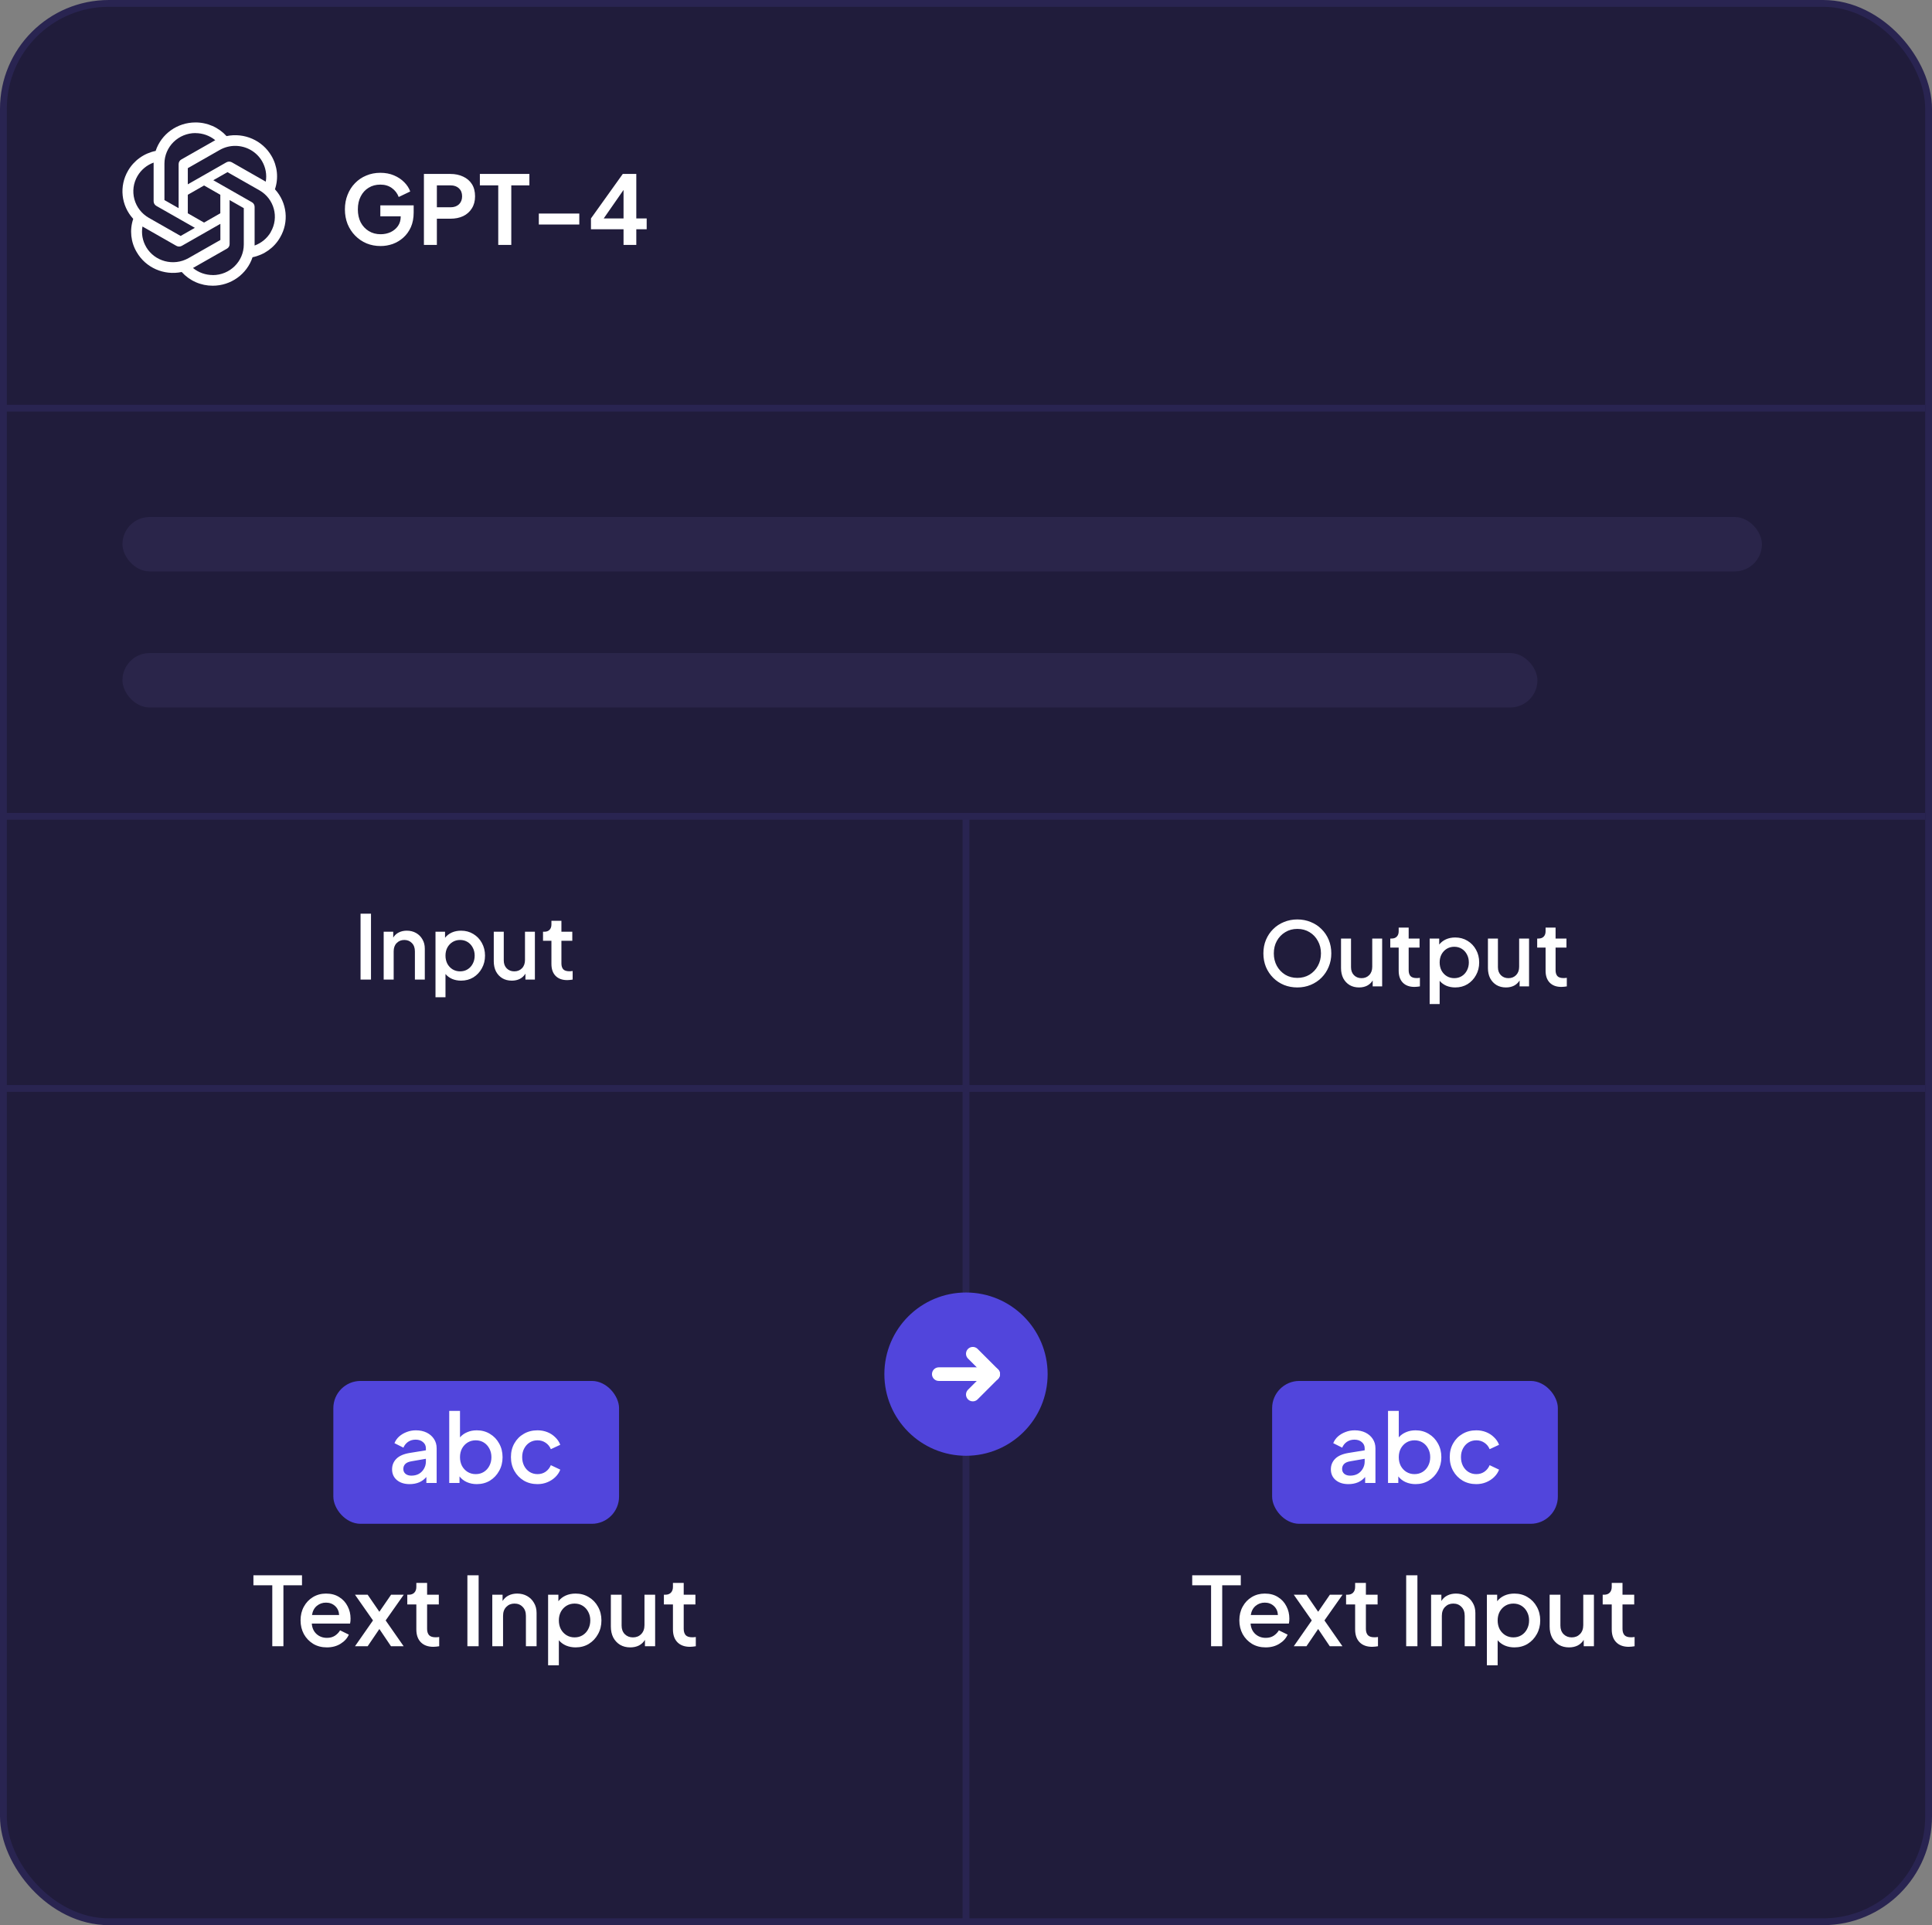 <svg width="284" height="283" viewBox="0 0 284 283" fill="none" xmlns="http://www.w3.org/2000/svg">
<rect x="0" y="0" width="284" height="283" fill="#808080" stroke="none"/>
<rect x="0.5" y="0.5" width="283" height="282" rx="15.5" fill="#201C3B" stroke="#292451"/>
<path d="M28.728 18C26.067 18 23.703 19.691 22.879 22.186C22.033 22.358 21.234 22.705 20.535 23.206C19.837 23.706 19.254 24.347 18.826 25.087C17.491 27.363 17.796 30.224 19.584 32.174C19.032 33.808 19.221 35.596 20.103 37.075C21.429 39.359 24.098 40.529 26.71 39.984C27.282 40.621 27.984 41.13 28.771 41.478C29.558 41.825 30.411 42.003 31.274 42C33.935 42 36.299 40.309 37.123 37.814C38.836 37.465 40.311 36.408 41.168 34.913C42.511 32.637 42.206 29.776 40.418 27.826V27.818C40.691 27.01 40.785 26.155 40.696 25.308C40.606 24.462 40.335 23.644 39.899 22.909C38.572 20.633 35.903 19.463 33.3 20.007C32.726 19.372 32.021 18.865 31.233 18.519C30.445 18.173 29.591 17.996 28.728 18ZM28.728 19.561L28.72 19.569C29.791 19.569 30.821 19.934 31.644 20.609C31.611 20.625 31.545 20.666 31.496 20.69L26.652 23.445C26.405 23.584 26.257 23.844 26.257 24.128V30.598L24.172 29.411V24.063C24.172 22.87 24.652 21.726 25.506 20.882C26.36 20.038 27.519 19.562 28.728 19.561ZM34.563 21.444C35.366 21.442 36.155 21.65 36.85 22.046C37.545 22.442 38.123 23.011 38.523 23.698C39.05 24.608 39.248 25.672 39.067 26.705C39.034 26.68 38.968 26.648 38.926 26.623L34.083 23.86C33.961 23.792 33.823 23.756 33.683 23.756C33.543 23.756 33.406 23.792 33.284 23.86L27.608 27.095V24.721L32.295 22.047C32.984 21.653 33.767 21.445 34.563 21.444ZM22.582 23.901V29.582C22.582 29.866 22.731 30.118 22.978 30.264L28.646 33.491L26.553 34.685L21.874 32.02C20.828 31.422 20.066 30.439 19.754 29.287C19.442 28.135 19.606 26.908 20.21 25.875C20.743 24.964 21.582 24.265 22.582 23.901ZM33.44 25.306L38.127 27.972C40.311 29.216 41.052 31.963 39.791 34.117L39.8 34.125C39.264 35.035 38.424 35.734 37.427 36.092V30.41C37.427 30.126 37.279 29.866 37.031 29.728L31.356 26.493L33.44 25.306ZM29.997 27.265L32.386 28.631V31.353L29.997 32.719L27.608 31.353V28.631L29.997 27.265ZM33.753 29.411L35.837 30.598V35.937C35.837 38.424 33.794 40.44 31.282 40.44V40.432C30.219 40.432 29.181 40.066 28.365 39.392C28.398 39.376 28.473 39.335 28.514 39.31L33.358 36.555C33.605 36.417 33.761 36.157 33.753 35.872L33.753 29.411ZM32.394 32.906V35.279L27.706 37.945C25.523 39.18 22.739 38.449 21.478 36.303H21.486C20.951 35.401 20.761 34.328 20.943 33.296C20.976 33.32 21.042 33.352 21.083 33.377L25.927 36.14C26.048 36.208 26.186 36.244 26.326 36.244C26.466 36.244 26.604 36.208 26.726 36.14L32.394 32.906Z" fill="white"/>
<path d="M55.95 36.168C55.203 36.168 54.513 36.037 53.878 35.776C53.243 35.505 52.688 35.127 52.212 34.642C51.736 34.157 51.363 33.587 51.092 32.934C50.831 32.271 50.7 31.553 50.7 30.778C50.7 30.003 50.831 29.289 51.092 28.636C51.353 27.973 51.717 27.404 52.184 26.928C52.651 26.443 53.201 26.069 53.836 25.808C54.471 25.537 55.161 25.402 55.908 25.402C56.655 25.402 57.322 25.528 57.91 25.78C58.507 26.032 59.011 26.368 59.422 26.788C59.833 27.199 60.127 27.651 60.304 28.146L58.61 28.958C58.405 28.417 58.069 27.978 57.602 27.642C57.135 27.306 56.571 27.138 55.908 27.138C55.255 27.138 54.681 27.292 54.186 27.6C53.691 27.899 53.304 28.323 53.024 28.874C52.744 29.415 52.604 30.05 52.604 30.778C52.604 31.506 52.744 32.145 53.024 32.696C53.313 33.237 53.71 33.662 54.214 33.97C54.718 34.278 55.297 34.432 55.95 34.432C56.482 34.432 56.972 34.329 57.42 34.124C57.868 33.909 58.227 33.611 58.498 33.228C58.769 32.836 58.904 32.374 58.904 31.842V31.8H55.908V30.19H60.808V31.24C60.808 32.052 60.673 32.766 60.402 33.382C60.131 33.989 59.763 34.502 59.296 34.922C58.839 35.333 58.321 35.645 57.742 35.86C57.163 36.065 56.566 36.168 55.95 36.168ZM62.315 36V25.57H66.207C66.916 25.57 67.541 25.701 68.083 25.962C68.633 26.214 69.063 26.583 69.371 27.068C69.679 27.553 69.833 28.151 69.833 28.86C69.833 29.551 69.674 30.143 69.357 30.638C69.049 31.133 68.624 31.511 68.083 31.772C67.541 32.024 66.916 32.15 66.207 32.15H64.219V36H62.315ZM64.219 30.47H66.235C66.748 30.47 67.159 30.325 67.467 30.036C67.775 29.737 67.929 29.345 67.929 28.86C67.929 28.365 67.775 27.973 67.467 27.684C67.159 27.395 66.748 27.25 66.235 27.25H64.219V30.47ZM73.241 36V27.25H70.539V25.57H77.819V27.25H75.159V36H73.241ZM79.205 33.004V31.394H85.155V33.004H79.205ZM91.659 36V33.704H86.871V32.108L91.547 25.57H93.535V32.108H95.061V33.704H93.535V36H91.659ZM91.659 32.108V27.922L88.747 32.108H91.659Z" fill="white"/>
<path d="M0 60L283 60" stroke="#292451"/>
<path d="M0 120L283 120" stroke="#292451"/>
<path d="M0 160L283 160" stroke="#292451"/>
<path d="M142 120L142 283" stroke="#292451"/>
<rect x="18" y="76" width="241" height="8" rx="4" fill="#2A254A"/>
<rect x="18" y="96" width="208" height="8" rx="4" fill="#2A254A"/>
<rect x="49" y="203" width="42" height="21" rx="4" fill="#5145DC"/>
<path d="M60.211 218.168C59.445 218.168 58.825 217.972 58.349 217.58C57.873 217.179 57.635 216.651 57.635 215.998C57.635 215.391 57.84 214.878 58.251 214.458C58.671 214.029 59.319 213.739 60.197 213.59L62.605 213.198V212.904C62.605 212.531 62.465 212.227 62.185 211.994C61.914 211.751 61.55 211.63 61.093 211.63C60.673 211.63 60.304 211.737 59.987 211.952C59.679 212.167 59.45 212.451 59.301 212.806L57.985 212.148C58.134 211.775 58.363 211.448 58.671 211.168C58.988 210.888 59.357 210.669 59.777 210.51C60.206 210.342 60.659 210.258 61.135 210.258C61.732 210.258 62.259 210.37 62.717 210.594C63.174 210.818 63.533 211.131 63.795 211.532C64.056 211.924 64.187 212.381 64.187 212.904V218H62.675V217.118C62.395 217.454 62.045 217.715 61.625 217.902C61.205 218.079 60.733 218.168 60.211 218.168ZM59.287 215.942C59.287 216.231 59.394 216.469 59.609 216.656C59.833 216.833 60.117 216.922 60.463 216.922C60.892 216.922 61.265 216.833 61.583 216.656C61.9 216.469 62.147 216.217 62.325 215.9C62.511 215.583 62.605 215.233 62.605 214.85V214.444L60.505 214.808C60.085 214.873 59.777 215.004 59.581 215.2C59.385 215.396 59.287 215.643 59.287 215.942ZM70.082 218.168C69.56 218.168 69.074 218.07 68.626 217.874C68.188 217.678 67.828 217.398 67.548 217.034V218H66.036V207.402H67.618V211.294C67.898 210.967 68.248 210.715 68.668 210.538C69.088 210.351 69.56 210.258 70.082 210.258C70.801 210.258 71.445 210.431 72.014 210.776C72.593 211.121 73.046 211.593 73.372 212.19C73.708 212.787 73.876 213.459 73.876 214.206C73.876 214.953 73.708 215.625 73.372 216.222C73.046 216.819 72.598 217.295 72.028 217.65C71.459 217.995 70.81 218.168 70.082 218.168ZM69.928 216.698C70.376 216.698 70.773 216.591 71.118 216.376C71.464 216.161 71.734 215.867 71.93 215.494C72.136 215.111 72.238 214.682 72.238 214.206C72.238 213.73 72.136 213.305 71.93 212.932C71.734 212.559 71.464 212.265 71.118 212.05C70.773 211.835 70.376 211.728 69.928 211.728C69.49 211.728 69.093 211.835 68.738 212.05C68.393 212.265 68.118 212.559 67.912 212.932C67.716 213.305 67.618 213.73 67.618 214.206C67.618 214.682 67.716 215.111 67.912 215.494C68.118 215.867 68.393 216.161 68.738 216.376C69.093 216.591 69.49 216.698 69.928 216.698ZM79.013 218.168C78.257 218.168 77.585 217.995 76.997 217.65C76.409 217.295 75.947 216.819 75.611 216.222C75.275 215.625 75.107 214.948 75.107 214.192C75.107 213.436 75.275 212.764 75.611 212.176C75.947 211.579 76.409 211.112 76.997 210.776C77.585 210.431 78.257 210.258 79.013 210.258C79.526 210.258 80.007 210.347 80.455 210.524C80.903 210.701 81.29 210.953 81.617 211.28C81.953 211.597 82.201 211.966 82.359 212.386L80.973 213.03C80.814 212.638 80.562 212.325 80.217 212.092C79.872 211.849 79.471 211.728 79.013 211.728C78.584 211.728 78.197 211.835 77.851 212.05C77.515 212.265 77.249 212.559 77.053 212.932C76.857 213.296 76.759 213.721 76.759 214.206C76.759 214.682 76.857 215.111 77.053 215.494C77.249 215.867 77.515 216.161 77.851 216.376C78.197 216.591 78.584 216.698 79.013 216.698C79.471 216.698 79.867 216.581 80.203 216.348C80.549 216.105 80.805 215.783 80.973 215.382L82.359 216.04C82.21 216.441 81.967 216.805 81.631 217.132C81.305 217.449 80.917 217.701 80.469 217.888C80.021 218.075 79.536 218.168 79.013 218.168Z" fill="white"/>
<path d="M40.025 242V233.04H37.253V231.57H44.393V233.04H41.663V242H40.025ZM48.045 242.168C47.289 242.168 46.622 241.995 46.043 241.65C45.465 241.295 45.007 240.819 44.671 240.222C44.345 239.615 44.181 238.939 44.181 238.192C44.181 237.436 44.345 236.764 44.671 236.176C44.998 235.579 45.441 235.112 46.001 234.776C46.571 234.431 47.21 234.258 47.919 234.258C48.685 234.258 49.333 234.431 49.865 234.776C50.407 235.112 50.817 235.56 51.097 236.12C51.387 236.671 51.531 237.273 51.531 237.926C51.531 238.047 51.527 238.173 51.517 238.304C51.508 238.435 51.489 238.556 51.461 238.668H45.833C45.88 239.312 46.113 239.825 46.533 240.208C46.953 240.581 47.462 240.768 48.059 240.768C48.517 240.768 48.904 240.665 49.221 240.46C49.548 240.245 49.805 239.979 49.991 239.662L51.279 240.292C51.046 240.833 50.64 241.281 50.061 241.636C49.492 241.991 48.82 242.168 48.045 242.168ZM47.919 235.588C47.406 235.588 46.958 235.747 46.575 236.064C46.193 236.381 45.955 236.829 45.861 237.408H49.851C49.823 236.867 49.627 236.428 49.263 236.092C48.899 235.756 48.451 235.588 47.919 235.588ZM52.183 242L54.829 238.206L52.183 234.426H54.045L55.767 236.932L57.489 234.426H59.351L56.691 238.206L59.337 242H57.475L55.767 239.466L54.045 242H52.183ZM63.707 242.084C62.913 242.084 62.297 241.86 61.859 241.412C61.42 240.964 61.201 240.334 61.201 239.522V235.854H59.871V234.426H60.081C60.435 234.426 60.711 234.323 60.907 234.118C61.103 233.913 61.201 233.633 61.201 233.278V232.69H62.783V234.426H64.505V235.854H62.783V239.452C62.783 239.835 62.876 240.138 63.063 240.362C63.259 240.577 63.586 240.684 64.043 240.684C64.211 240.684 64.383 240.67 64.561 240.642V242C64.439 242.019 64.299 242.037 64.141 242.056C63.982 242.075 63.837 242.084 63.707 242.084ZM68.706 242V231.57H70.358V242H68.706ZM72.366 242V234.426H73.878V235.35C74.093 234.995 74.387 234.725 74.76 234.538C75.134 234.351 75.554 234.258 76.02 234.258C76.571 234.258 77.061 234.379 77.49 234.622C77.92 234.865 78.256 235.201 78.498 235.63C78.75 236.05 78.876 236.54 78.876 237.1V242H77.308V237.534C77.308 236.974 77.15 236.535 76.832 236.218C76.524 235.891 76.123 235.728 75.628 235.728C75.143 235.728 74.742 235.891 74.424 236.218C74.107 236.535 73.948 236.974 73.948 237.534V242H72.366ZM80.57 244.8V234.426H82.082V235.378C82.362 235.023 82.716 234.748 83.145 234.552C83.584 234.356 84.074 234.258 84.615 234.258C85.334 234.258 85.978 234.431 86.547 234.776C87.126 235.121 87.579 235.593 87.906 236.19C88.242 236.787 88.409 237.459 88.409 238.206C88.409 238.953 88.242 239.625 87.906 240.222C87.579 240.819 87.131 241.295 86.561 241.65C85.992 241.995 85.344 242.168 84.615 242.168C84.112 242.168 83.645 242.079 83.216 241.902C82.786 241.715 82.431 241.454 82.151 241.118V244.8H80.57ZM84.462 240.698C84.909 240.698 85.306 240.591 85.651 240.376C85.997 240.161 86.267 239.867 86.463 239.494C86.669 239.111 86.772 238.682 86.772 238.206C86.772 237.73 86.669 237.305 86.463 236.932C86.267 236.559 85.997 236.265 85.651 236.05C85.306 235.835 84.909 235.728 84.462 235.728C84.023 235.728 83.626 235.835 83.272 236.05C82.926 236.265 82.651 236.559 82.445 236.932C82.249 237.305 82.151 237.73 82.151 238.206C82.151 238.682 82.249 239.111 82.445 239.494C82.651 239.867 82.926 240.161 83.272 240.376C83.626 240.591 84.023 240.698 84.462 240.698ZM92.65 242.168C92.081 242.168 91.582 242.042 91.152 241.79C90.723 241.529 90.387 241.169 90.144 240.712C89.911 240.245 89.794 239.709 89.794 239.102V234.426H91.376V238.962C91.376 239.485 91.53 239.905 91.838 240.222C92.156 240.539 92.557 240.698 93.042 240.698C93.537 240.698 93.943 240.535 94.26 240.208C94.578 239.881 94.736 239.443 94.736 238.892V234.426H96.304V242H94.806V241.062C94.592 241.417 94.298 241.692 93.924 241.888C93.551 242.075 93.126 242.168 92.65 242.168ZM101.428 242.084C100.634 242.084 100.018 241.86 99.579 241.412C99.141 240.964 98.921 240.334 98.921 239.522V235.854H97.591V234.426H97.802C98.156 234.426 98.431 234.323 98.627 234.118C98.823 233.913 98.921 233.633 98.921 233.278V232.69H100.504V234.426H102.226V235.854H100.504V239.452C100.504 239.835 100.597 240.138 100.784 240.362C100.98 240.577 101.306 240.684 101.764 240.684C101.932 240.684 102.104 240.67 102.282 240.642V242C102.16 242.019 102.02 242.037 101.862 242.056C101.703 242.075 101.558 242.084 101.428 242.084Z" fill="white"/>
<path d="M53.001 144V134.315H54.535V144H53.001ZM56.4 144V136.967H57.804V137.825C58.003 137.496 58.276 137.244 58.623 137.071C58.97 136.898 59.36 136.811 59.793 136.811C60.304 136.811 60.759 136.924 61.158 137.149C61.557 137.374 61.869 137.686 62.094 138.085C62.328 138.475 62.445 138.93 62.445 139.45V144H60.989V139.853C60.989 139.333 60.842 138.926 60.547 138.631C60.261 138.328 59.888 138.176 59.429 138.176C58.978 138.176 58.606 138.328 58.311 138.631C58.016 138.926 57.869 139.333 57.869 139.853V144H56.4ZM64.017 146.6V136.967H65.421V137.851C65.681 137.522 66.01 137.266 66.409 137.084C66.817 136.902 67.272 136.811 67.774 136.811C68.442 136.811 69.04 136.971 69.568 137.292C70.106 137.613 70.526 138.05 70.829 138.605C71.141 139.16 71.297 139.784 71.297 140.477C71.297 141.17 71.141 141.794 70.829 142.349C70.526 142.904 70.11 143.346 69.581 143.675C69.052 143.996 68.45 144.156 67.774 144.156C67.306 144.156 66.873 144.074 66.474 143.909C66.076 143.736 65.746 143.493 65.486 143.181V146.6H64.017ZM67.631 142.791C68.047 142.791 68.415 142.691 68.736 142.492C69.057 142.293 69.308 142.02 69.49 141.673C69.681 141.318 69.776 140.919 69.776 140.477C69.776 140.035 69.681 139.641 69.49 139.294C69.308 138.947 69.057 138.674 68.736 138.475C68.415 138.276 68.047 138.176 67.631 138.176C67.224 138.176 66.856 138.276 66.526 138.475C66.206 138.674 65.95 138.947 65.759 139.294C65.577 139.641 65.486 140.035 65.486 140.477C65.486 140.919 65.577 141.318 65.759 141.673C65.95 142.02 66.206 142.293 66.526 142.492C66.856 142.691 67.224 142.791 67.631 142.791ZM75.235 144.156C74.707 144.156 74.243 144.039 73.844 143.805C73.445 143.562 73.133 143.229 72.908 142.804C72.692 142.371 72.583 141.872 72.583 141.309V136.967H74.052V141.179C74.052 141.664 74.195 142.054 74.481 142.349C74.776 142.644 75.148 142.791 75.599 142.791C76.058 142.791 76.436 142.639 76.73 142.336C77.025 142.033 77.172 141.625 77.172 141.114V136.967H78.628V144H77.237V143.129C77.038 143.458 76.765 143.714 76.418 143.896C76.072 144.069 75.677 144.156 75.235 144.156ZM83.385 144.078C82.649 144.078 82.077 143.87 81.669 143.454C81.262 143.038 81.058 142.453 81.058 141.699V138.293H79.823V136.967H80.018C80.348 136.967 80.603 136.872 80.785 136.681C80.967 136.49 81.058 136.23 81.058 135.901V135.355H82.527V136.967H84.126V138.293H82.527V141.634C82.527 141.989 82.614 142.271 82.787 142.479C82.969 142.678 83.273 142.778 83.697 142.778C83.853 142.778 84.014 142.765 84.178 142.739V144C84.066 144.017 83.936 144.035 83.788 144.052C83.641 144.069 83.507 144.078 83.385 144.078Z" fill="white"/>
<rect x="187" y="203" width="42" height="21" rx="4" fill="#5145DC"/>
<path d="M198.211 218.168C197.445 218.168 196.825 217.972 196.349 217.58C195.873 217.178 195.635 216.651 195.635 215.998C195.635 215.391 195.84 214.878 196.251 214.458C196.671 214.028 197.319 213.739 198.197 213.59L200.605 213.198V212.904C200.605 212.53 200.465 212.227 200.185 211.994C199.914 211.751 199.55 211.63 199.093 211.63C198.673 211.63 198.304 211.737 197.987 211.952C197.679 212.166 197.45 212.451 197.301 212.806L195.985 212.148C196.134 211.774 196.363 211.448 196.671 211.168C196.988 210.888 197.357 210.668 197.777 210.51C198.206 210.342 198.659 210.258 199.135 210.258C199.732 210.258 200.259 210.37 200.717 210.594C201.174 210.818 201.533 211.13 201.795 211.532C202.056 211.924 202.187 212.381 202.187 212.904V218H200.675V217.118C200.395 217.454 200.045 217.715 199.625 217.902C199.205 218.079 198.733 218.168 198.211 218.168ZM197.287 215.942C197.287 216.231 197.394 216.469 197.609 216.656C197.833 216.833 198.117 216.922 198.463 216.922C198.892 216.922 199.265 216.833 199.583 216.656C199.9 216.469 200.147 216.217 200.325 215.9C200.511 215.582 200.605 215.232 200.605 214.85V214.444L198.505 214.808C198.085 214.873 197.777 215.004 197.581 215.2C197.385 215.396 197.287 215.643 197.287 215.942ZM208.082 218.168C207.56 218.168 207.074 218.07 206.626 217.874C206.188 217.678 205.828 217.398 205.548 217.034V218H204.036V207.402H205.618V211.294C205.898 210.967 206.248 210.715 206.668 210.538C207.088 210.351 207.56 210.258 208.082 210.258C208.801 210.258 209.445 210.43 210.014 210.776C210.593 211.121 211.046 211.592 211.372 212.19C211.708 212.787 211.876 213.459 211.876 214.206C211.876 214.952 211.708 215.624 211.372 216.222C211.046 216.819 210.598 217.295 210.028 217.65C209.459 217.995 208.81 218.168 208.082 218.168ZM207.928 216.698C208.376 216.698 208.773 216.59 209.118 216.376C209.464 216.161 209.734 215.867 209.93 215.494C210.136 215.111 210.238 214.682 210.238 214.206C210.238 213.73 210.136 213.305 209.93 212.932C209.734 212.558 209.464 212.264 209.118 212.05C208.773 211.835 208.376 211.728 207.928 211.728C207.49 211.728 207.093 211.835 206.738 212.05C206.393 212.264 206.118 212.558 205.912 212.932C205.716 213.305 205.618 213.73 205.618 214.206C205.618 214.682 205.716 215.111 205.912 215.494C206.118 215.867 206.393 216.161 206.738 216.376C207.093 216.59 207.49 216.698 207.928 216.698ZM217.013 218.168C216.257 218.168 215.585 217.995 214.997 217.65C214.409 217.295 213.947 216.819 213.611 216.222C213.275 215.624 213.107 214.948 213.107 214.192C213.107 213.436 213.275 212.764 213.611 212.176C213.947 211.578 214.409 211.112 214.997 210.776C215.585 210.43 216.257 210.258 217.013 210.258C217.527 210.258 218.007 210.346 218.455 210.524C218.903 210.701 219.291 210.953 219.617 211.28C219.953 211.597 220.201 211.966 220.359 212.386L218.973 213.03C218.815 212.638 218.563 212.325 218.217 212.092C217.872 211.849 217.471 211.728 217.013 211.728C216.584 211.728 216.197 211.835 215.851 212.05C215.515 212.264 215.249 212.558 215.053 212.932C214.857 213.296 214.759 213.72 214.759 214.206C214.759 214.682 214.857 215.111 215.053 215.494C215.249 215.867 215.515 216.161 215.851 216.376C216.197 216.59 216.584 216.698 217.013 216.698C217.471 216.698 217.867 216.581 218.203 216.348C218.549 216.105 218.805 215.783 218.973 215.382L220.359 216.04C220.21 216.441 219.967 216.805 219.631 217.132C219.305 217.449 218.917 217.701 218.469 217.888C218.021 218.074 217.536 218.168 217.013 218.168Z" fill="white"/>
<path d="M178.025 242V233.04H175.253V231.57H182.393V233.04H179.663V242H178.025ZM186.045 242.168C185.289 242.168 184.622 241.995 184.043 241.65C183.465 241.295 183.007 240.819 182.671 240.222C182.345 239.615 182.181 238.938 182.181 238.192C182.181 237.436 182.345 236.764 182.671 236.176C182.998 235.578 183.441 235.112 184.001 234.776C184.571 234.43 185.21 234.258 185.919 234.258C186.685 234.258 187.333 234.43 187.865 234.776C188.407 235.112 188.817 235.56 189.097 236.12C189.387 236.67 189.531 237.272 189.531 237.926C189.531 238.047 189.527 238.173 189.517 238.304C189.508 238.434 189.489 238.556 189.461 238.668H183.833C183.88 239.312 184.113 239.825 184.533 240.208C184.953 240.581 185.462 240.768 186.059 240.768C186.517 240.768 186.904 240.665 187.221 240.46C187.548 240.245 187.805 239.979 187.991 239.662L189.279 240.292C189.046 240.833 188.64 241.281 188.061 241.636C187.492 241.99 186.82 242.168 186.045 242.168ZM185.919 235.588C185.406 235.588 184.958 235.746 184.575 236.064C184.193 236.381 183.955 236.829 183.861 237.408H187.851C187.823 236.866 187.627 236.428 187.263 236.092C186.899 235.756 186.451 235.588 185.919 235.588ZM190.183 242L192.829 238.206L190.183 234.426H192.045L193.767 236.932L195.489 234.426H197.351L194.691 238.206L197.337 242H195.475L193.767 239.466L192.045 242H190.183ZM201.707 242.084C200.914 242.084 200.298 241.86 199.859 241.412C199.42 240.964 199.201 240.334 199.201 239.522V235.854H197.871V234.426H198.081C198.436 234.426 198.711 234.323 198.907 234.118C199.103 233.912 199.201 233.632 199.201 233.278V232.69H200.783V234.426H202.505V235.854H200.783V239.452C200.783 239.834 200.876 240.138 201.063 240.362C201.259 240.576 201.586 240.684 202.043 240.684C202.211 240.684 202.384 240.67 202.561 240.642V242C202.44 242.018 202.3 242.037 202.141 242.056C201.982 242.074 201.838 242.084 201.707 242.084ZM206.706 242V231.57H208.358V242H206.706ZM210.366 242V234.426H211.878V235.35C212.093 234.995 212.387 234.724 212.76 234.538C213.134 234.351 213.554 234.258 214.02 234.258C214.571 234.258 215.061 234.379 215.49 234.622C215.92 234.864 216.256 235.2 216.498 235.63C216.75 236.05 216.876 236.54 216.876 237.1V242H215.308V237.534C215.308 236.974 215.15 236.535 214.832 236.218C214.524 235.891 214.123 235.728 213.628 235.728C213.143 235.728 212.742 235.891 212.424 236.218C212.107 236.535 211.948 236.974 211.948 237.534V242H210.366ZM218.57 244.8V234.426H220.082V235.378C220.362 235.023 220.716 234.748 221.146 234.552C221.584 234.356 222.074 234.258 222.616 234.258C223.334 234.258 223.978 234.43 224.548 234.776C225.126 235.121 225.579 235.592 225.906 236.19C226.242 236.787 226.41 237.459 226.41 238.206C226.41 238.952 226.242 239.624 225.906 240.222C225.579 240.819 225.131 241.295 224.562 241.65C223.992 241.995 223.344 242.168 222.616 242.168C222.112 242.168 221.645 242.079 221.216 241.902C220.786 241.715 220.432 241.454 220.152 241.118V244.8H218.57ZM222.462 240.698C222.91 240.698 223.306 240.59 223.652 240.376C223.997 240.161 224.268 239.867 224.464 239.494C224.669 239.111 224.772 238.682 224.772 238.206C224.772 237.73 224.669 237.305 224.464 236.932C224.268 236.558 223.997 236.264 223.652 236.05C223.306 235.835 222.91 235.728 222.462 235.728C222.023 235.728 221.626 235.835 221.272 236.05C220.926 236.264 220.651 236.558 220.446 236.932C220.25 237.305 220.152 237.73 220.152 238.206C220.152 238.682 220.25 239.111 220.446 239.494C220.651 239.867 220.926 240.161 221.272 240.376C221.626 240.59 222.023 240.698 222.462 240.698ZM230.65 242.168C230.081 242.168 229.582 242.042 229.152 241.79C228.723 241.528 228.387 241.169 228.144 240.712C227.911 240.245 227.794 239.708 227.794 239.102V234.426H229.376V238.962C229.376 239.484 229.53 239.904 229.838 240.222C230.156 240.539 230.557 240.698 231.042 240.698C231.537 240.698 231.943 240.534 232.26 240.208C232.578 239.881 232.736 239.442 232.736 238.892V234.426H234.304V242H232.806V241.062C232.592 241.416 232.298 241.692 231.924 241.888C231.551 242.074 231.126 242.168 230.65 242.168ZM239.428 242.084C238.634 242.084 238.018 241.86 237.58 241.412C237.141 240.964 236.922 240.334 236.922 239.522V235.854H235.592V234.426H235.802C236.156 234.426 236.432 234.323 236.628 234.118C236.824 233.912 236.922 233.632 236.922 233.278V232.69H238.504V234.426H240.226V235.854H238.504V239.452C238.504 239.834 238.597 240.138 238.784 240.362C238.98 240.576 239.306 240.684 239.764 240.684C239.932 240.684 240.104 240.67 240.282 240.642V242C240.16 242.018 240.02 242.037 239.862 242.056C239.703 242.074 239.558 242.084 239.428 242.084Z" fill="white"/>
<path d="M190.707 145.156C190.005 145.156 189.351 145.035 188.744 144.792C188.137 144.541 187.609 144.19 187.158 143.739C186.707 143.288 186.352 142.76 186.092 142.153C185.841 141.538 185.715 140.87 185.715 140.151C185.715 139.432 185.841 138.769 186.092 138.162C186.352 137.547 186.707 137.018 187.158 136.576C187.609 136.125 188.137 135.779 188.744 135.536C189.351 135.285 190.005 135.159 190.707 135.159C191.409 135.159 192.063 135.285 192.67 135.536C193.277 135.779 193.805 136.125 194.256 136.576C194.715 137.027 195.071 137.555 195.322 138.162C195.573 138.769 195.699 139.432 195.699 140.151C195.699 140.87 195.569 141.533 195.309 142.14C195.058 142.747 194.707 143.275 194.256 143.726C193.805 144.177 193.277 144.528 192.67 144.779C192.063 145.03 191.409 145.156 190.707 145.156ZM190.707 143.752C191.374 143.752 191.968 143.596 192.488 143.284C193.017 142.963 193.428 142.53 193.723 141.984C194.026 141.438 194.178 140.827 194.178 140.151C194.178 139.466 194.026 138.855 193.723 138.318C193.428 137.772 193.021 137.343 192.501 137.031C191.981 136.71 191.383 136.55 190.707 136.55C190.04 136.55 189.446 136.71 188.926 137.031C188.406 137.343 187.994 137.772 187.691 138.318C187.396 138.855 187.249 139.466 187.249 140.151C187.249 140.827 187.396 141.438 187.691 141.984C187.994 142.53 188.406 142.963 188.926 143.284C189.446 143.596 190.04 143.752 190.707 143.752ZM199.78 145.156C199.251 145.156 198.788 145.039 198.389 144.805C197.99 144.562 197.678 144.229 197.453 143.804C197.236 143.371 197.128 142.872 197.128 142.309V137.967H198.597V142.179C198.597 142.664 198.74 143.054 199.026 143.349C199.321 143.644 199.693 143.791 200.144 143.791C200.603 143.791 200.98 143.639 201.275 143.336C201.57 143.033 201.717 142.625 201.717 142.114V137.967H203.173V145H201.782V144.129C201.583 144.458 201.31 144.714 200.963 144.896C200.616 145.069 200.222 145.156 199.78 145.156ZM207.93 145.078C207.194 145.078 206.622 144.87 206.214 144.454C205.807 144.038 205.603 143.453 205.603 142.699V139.293H204.368V137.967H204.563C204.893 137.967 205.148 137.872 205.33 137.681C205.512 137.49 205.603 137.23 205.603 136.901V136.355H207.072V137.967H208.671V139.293H207.072V142.634C207.072 142.989 207.159 143.271 207.332 143.479C207.514 143.678 207.818 143.778 208.242 143.778C208.398 143.778 208.559 143.765 208.723 143.739V145C208.611 145.017 208.481 145.035 208.333 145.052C208.186 145.069 208.052 145.078 207.93 145.078ZM210.157 147.6V137.967H211.561V138.851C211.821 138.522 212.15 138.266 212.549 138.084C212.956 137.902 213.411 137.811 213.914 137.811C214.581 137.811 215.179 137.971 215.708 138.292C216.245 138.613 216.665 139.05 216.969 139.605C217.281 140.16 217.437 140.784 217.437 141.477C217.437 142.17 217.281 142.794 216.969 143.349C216.665 143.904 216.249 144.346 215.721 144.675C215.192 144.996 214.59 145.156 213.914 145.156C213.446 145.156 213.012 145.074 212.614 144.909C212.215 144.736 211.886 144.493 211.626 144.181V147.6H210.157ZM213.771 143.791C214.187 143.791 214.555 143.691 214.876 143.492C215.196 143.293 215.448 143.02 215.63 142.673C215.82 142.318 215.916 141.919 215.916 141.477C215.916 141.035 215.82 140.641 215.63 140.294C215.448 139.947 215.196 139.674 214.876 139.475C214.555 139.276 214.187 139.176 213.771 139.176C213.363 139.176 212.995 139.276 212.666 139.475C212.345 139.674 212.089 139.947 211.899 140.294C211.717 140.641 211.626 141.035 211.626 141.477C211.626 141.919 211.717 142.318 211.899 142.673C212.089 143.02 212.345 143.293 212.666 143.492C212.995 143.691 213.363 143.791 213.771 143.791ZM221.375 145.156C220.846 145.156 220.382 145.039 219.984 144.805C219.585 144.562 219.273 144.229 219.048 143.804C218.831 143.371 218.723 142.872 218.723 142.309V137.967H220.192V142.179C220.192 142.664 220.335 143.054 220.621 143.349C220.915 143.644 221.288 143.791 221.739 143.791C222.198 143.791 222.575 143.639 222.87 143.336C223.164 143.033 223.312 142.625 223.312 142.114V137.967H224.768V145H223.377V144.129C223.177 144.458 222.904 144.714 222.558 144.896C222.211 145.069 221.817 145.156 221.375 145.156ZM229.525 145.078C228.788 145.078 228.216 144.87 227.809 144.454C227.402 144.038 227.198 143.453 227.198 142.699V139.293H225.963V137.967H226.158C226.487 137.967 226.743 137.872 226.925 137.681C227.107 137.49 227.198 137.23 227.198 136.901V136.355H228.667V137.967H230.266V139.293H228.667V142.634C228.667 142.989 228.754 143.271 228.927 143.479C229.109 143.678 229.412 143.778 229.837 143.778C229.993 143.778 230.153 143.765 230.318 143.739V145C230.205 145.017 230.075 145.035 229.928 145.052C229.781 145.069 229.646 145.078 229.525 145.078Z" fill="white"/>
<circle cx="142" cy="202" r="11" fill="#5145DC" stroke="#5145DC" stroke-width="2"/>
<path d="M138 202H146" stroke="white" stroke-width="2" stroke-linecap="round" stroke-linejoin="round"/>
<path d="M143 199L146 202L143 205" stroke="white" stroke-width="2" stroke-linecap="round" stroke-linejoin="round"/>
</svg>
